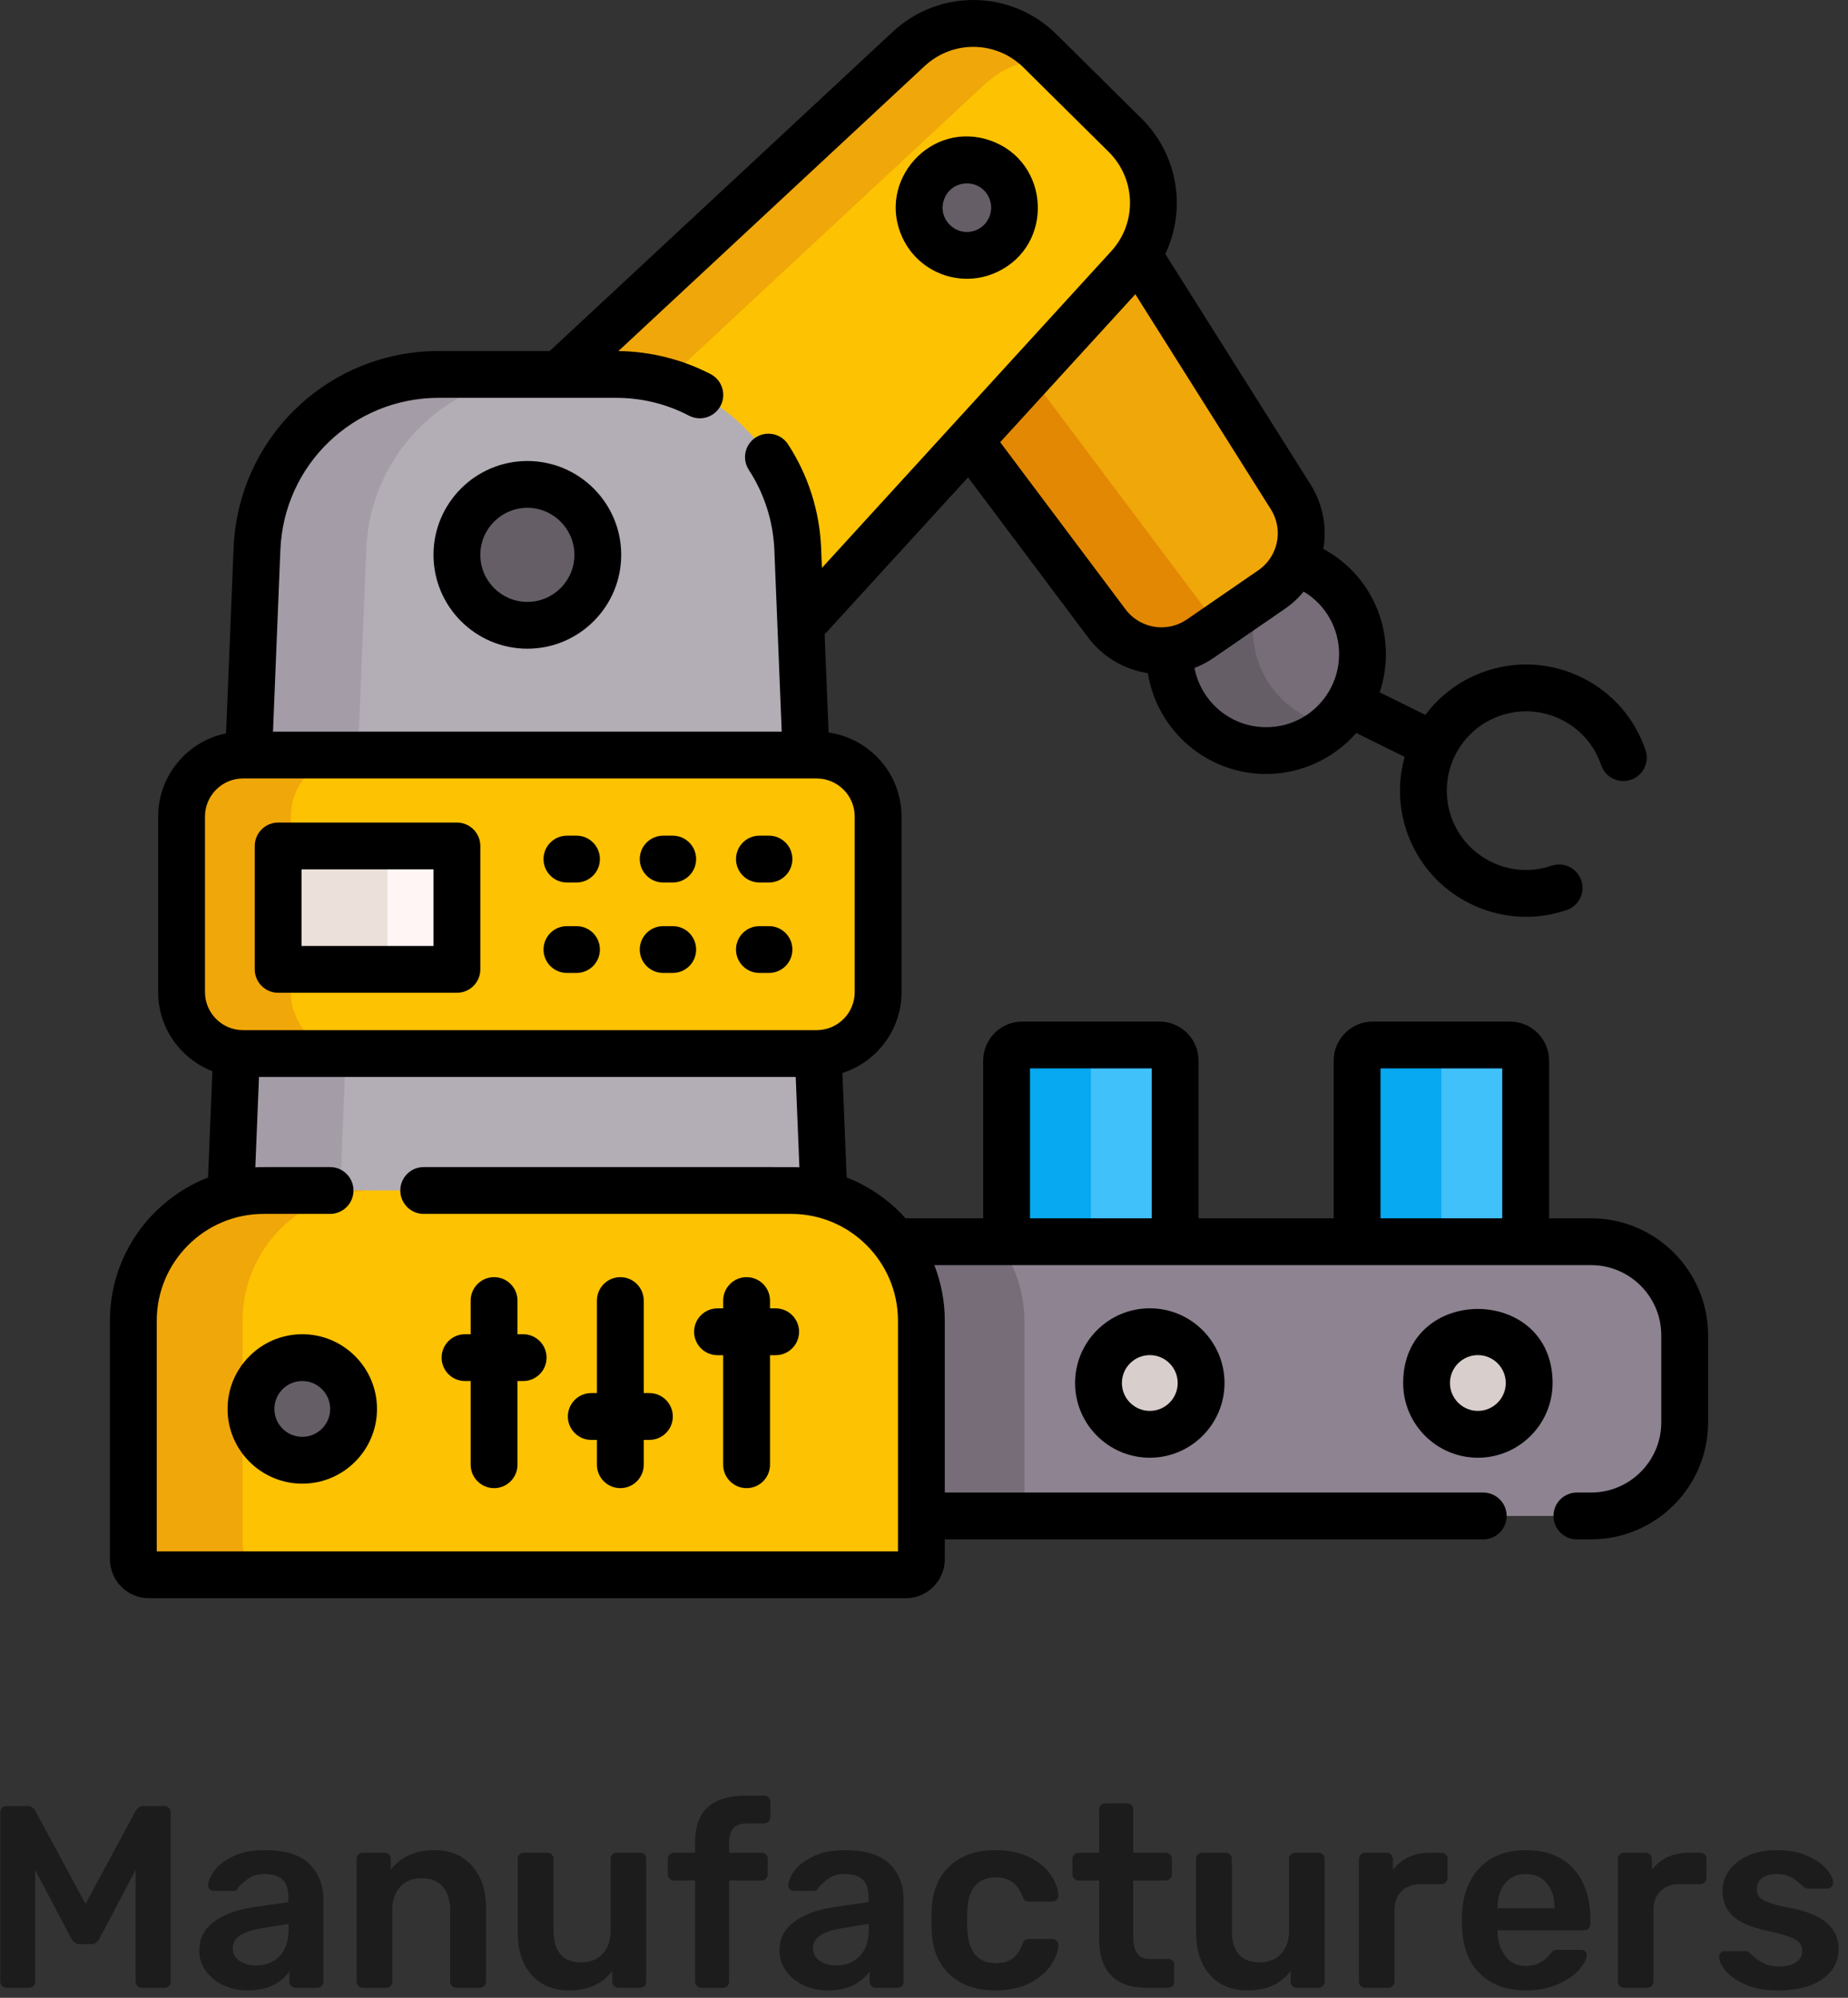 <?xml version="1.0" encoding="UTF-8"?>
<svg width="185px" height="200px" viewBox="0 0 185 200" version="1.1" xmlns="http://www.w3.org/2000/svg" xmlns:xlink="http://www.w3.org/1999/xlink">
    <rect x="0" y="0" width="185" height="200" fill="#333333" stroke="none"/>
    <!-- Generator: Sketch 62 (91390) - https://sketch.com -->
    <title>ic_manufacturers</title>
    <desc>Created with Sketch.</desc>
    <g id="Page-1" stroke="none" stroke-width="1" fill="none" fill-rule="evenodd">
        <g id="Artboard" transform="translate(-58, -79)" fill-rule="nonzero">
            <g id="ic_manufacturers" transform="translate(56, 79)">
                <g id="conveyor" transform="translate(13, 0)">
                    <circle id="Oval" fill="#766D78" cx="115.75" cy="65.496" r="9.647"></circle>
                    <path d="M122.295,72.582 C120.573,74.172 118.279,75.144 115.751,75.144 C110.423,75.144 106.102,70.823 106.102,65.495 C106.102,60.167 110.423,55.849 115.751,55.849 C116.361,55.849 116.961,55.905 117.539,56.014 C115.629,57.774 114.436,60.298 114.436,63.102 C114.436,67.819 117.82,71.744 122.295,72.582 Z" id="Path" fill="#655E67"></path>
                    <path d="M118.203,49.731 L91.627,7.553 L69.889,22.517 L99.795,62.402 C102.002,65.342 106.132,66.018 109.158,63.935 L116.296,59.022 C119.321,56.939 120.165,52.84 118.203,49.731 L118.203,49.731 Z" id="Path" fill="#F0A70A"></path>
                    <path d="M110.964,62.692 L109.158,63.935 C106.133,66.017 102.002,65.342 99.796,62.401 L69.888,22.516 L91.627,7.554 L94.937,12.804 L80.825,22.516 L110.733,62.401 C110.808,62.501 110.883,62.598 110.964,62.692 Z" id="Path" fill="#E38803"></path>
                    <path d="M28.933,78.43 C21.54,71.106 21.728,59.1 29.347,52.01 L79.967,4.901 C83.697,1.43 89.502,1.521 93.121,5.107 L101.658,13.564 C105.278,17.151 105.422,22.954 101.986,26.717 L55.348,77.772 C48.329,85.456 36.327,85.755 28.933,78.43 Z" id="Path" fill="#FDC202"></path>
                    <circle id="Oval" fill="#655E67" cx="85.795" cy="20.789" r="4.773"></circle>
                    <path d="M36.537,81.972 C37.037,82.466 37.556,82.928 38.096,83.35 C34.747,82.662 31.553,81.025 28.934,78.432 C21.541,71.107 21.728,59.101 29.347,52.011 L79.966,4.901 C83.697,1.429 89.502,1.52 93.121,5.107 L93.921,5.901 C91.64,5.926 89.365,6.77 87.572,8.441 L36.949,55.552 C29.331,62.642 29.143,74.647 36.537,81.972 L36.537,81.972 Z" id="Path" fill="#F0A70A"></path>
                    <path d="M157.652,133.685 L157.652,142.39 C157.652,147.565 153.455,151.765 148.278,151.765 L60.829,151.765 L60.829,124.31 L148.278,124.31 C153.455,124.31 157.652,128.507 157.652,133.685 Z" id="Path" fill="#8E8391"></path>
                    <circle id="Oval" fill="#D8CECC" cx="104.105" cy="138.455" r="5.136"></circle>
                    <circle id="Oval" fill="#D8CECC" cx="136.947" cy="138.455" r="5.136"></circle>
                    <g id="Group" transform="translate(89.688, 104.375)" fill="#40C1FA">
                        <path d="M16.954,19.934 L0.08,19.934 L0.08,1.804 C0.08,0.941 0.78,0.241 1.643,0.241 L15.392,0.241 C16.255,0.241 16.955,0.941 16.955,1.804 L16.955,19.934 L16.954,19.934 Z" id="Path"></path>
                        <path d="M52.044,19.934 L35.17,19.934 L35.17,1.804 C35.17,0.941 35.87,0.241 36.733,0.241 L50.482,0.241 C51.345,0.241 52.045,0.941 52.045,1.804 L52.045,19.934 L52.044,19.934 Z" id="Path"></path>
                    </g>
                    <path d="M99.768,104.618 C98.905,104.618 98.205,105.314 98.205,106.18 L98.205,124.31 L89.768,124.31 L89.768,106.18 C89.768,105.314 90.468,104.618 91.331,104.618 L99.768,104.618 Z" id="Path" fill="#07A9F0"></path>
                    <path d="M134.856,104.618 C133.994,104.618 133.294,105.314 133.294,106.18 L133.294,124.31 L124.857,124.31 L124.857,106.18 C124.857,105.314 125.557,104.618 126.419,104.618 L134.856,104.618 Z" id="Path" fill="#07A9F0"></path>
                    <path d="M91.549,132.222 L91.549,151.765 L60.829,151.765 L60.829,124.31 L88.874,124.31 C90.552,126.504 91.549,129.248 91.549,132.222 L91.549,132.222 Z" id="Path" fill="#766D78"></path>
                    <path d="M71.794,127.297 L11.792,127.297 L14.726,54.962 C15.123,45.196 23.155,37.483 32.93,37.483 L50.656,37.483 C60.43,37.483 68.463,45.196 68.859,54.962 L71.794,127.297 Z" id="Path" fill="#B3ADB6"></path>
                    <circle id="Oval" fill="#655E67" cx="41.793" cy="55.547" r="7.052"></circle>
                    <path d="M43.867,37.484 C34.093,37.484 26.059,45.196 25.662,54.964 L22.728,127.297 L11.791,127.297 L14.726,54.964 C15.123,45.196 23.157,37.484 32.931,37.484 L43.867,37.484 Z" id="Path" fill="#A49CA7"></path>
                    <path d="M70.755,105.474 L13.329,105.474 C9.932,105.474 7.177,102.719 7.177,99.322 L7.177,81.743 C7.177,78.345 9.932,75.591 13.329,75.591 L70.755,75.591 C74.153,75.591 76.907,78.345 76.907,81.743 L76.907,99.322 C76.907,102.719 74.153,105.474 70.755,105.474 Z" id="Path" fill="#FDC202"></path>
                    <path d="M5.473,157.657 L78.113,157.657 C79.839,157.657 81.237,156.257 81.237,154.532 L81.237,132.221 C81.237,125.019 75.399,119.181 68.198,119.181 L15.388,119.181 C8.186,119.181 2.348,125.019 2.348,132.221 L2.348,154.532 C2.348,156.257 3.747,157.657 5.473,157.657 Z" id="Path" fill="#FDC202"></path>
                    <circle id="Oval" fill="#655E67" cx="19.261" cy="141.051" r="5.136"></circle>
                    <path d="M24.266,105.474 L13.329,105.474 C9.932,105.474 7.176,102.718 7.176,99.321 L7.176,81.744 C7.176,78.344 9.932,75.591 13.329,75.591 L24.266,75.591 C20.869,75.591 18.113,78.344 18.113,81.744 L18.113,99.321 C18.113,102.718 20.869,105.474 24.266,105.474 Z" id="Path" fill="#F0A70A"></path>
                    <path d="M13.285,132.222 L13.285,154.53 C13.285,156.258 14.685,157.655 16.41,157.655 L5.473,157.655 C3.748,157.655 2.348,156.258 2.348,154.53 L2.348,132.222 C2.348,125.019 8.185,119.182 15.388,119.182 L26.325,119.182 C19.122,119.182 13.285,125.02 13.285,132.222 Z" id="Path" fill="#F0A70A"></path>
                    <path d="M33.178,97.045 L18.41,97.045 C17.547,97.045 16.848,96.346 16.848,95.483 L16.848,86.252 C16.848,85.39 17.547,84.69 18.41,84.69 L33.178,84.69 C34.041,84.69 34.741,85.389 34.741,86.252 L34.741,95.483 C34.741,96.346 34.041,97.045 33.178,97.045 Z" id="Path" fill="#FFF5F4"></path>
                    <path d="M29.347,97.046 L18.41,97.046 C17.547,97.046 16.847,96.346 16.847,95.483 L16.847,86.253 C16.847,85.39 17.547,84.69 18.41,84.69 L29.347,84.69 C28.484,84.69 27.784,85.39 27.784,86.253 L27.784,95.483 C27.784,96.346 28.484,97.046 29.347,97.046 Z" id="Path" fill="#EBE0DA"></path>
                    <g id="Group" fill="#000000">
                        <path d="M148.278,121.967 L144.075,121.967 L144.075,106.178 C144.075,104.025 142.323,102.272 140.169,102.272 L126.42,102.272 C124.266,102.272 122.514,104.025 122.514,106.178 L122.514,121.983 C122.425,121.973 122.335,121.967 122.243,121.967 L108.985,121.967 L108.985,106.178 C108.985,104.025 107.233,102.272 105.079,102.272 L91.33,102.272 C89.176,102.272 87.424,104.025 87.424,106.178 L87.424,121.967 L79.653,121.967 C78.05,120.177 76.034,118.767 73.758,117.881 L73.334,107.416 C76.761,106.321 79.251,103.107 79.251,99.321 L79.251,81.743 C79.251,77.464 76.071,73.916 71.951,73.332 L71.552,63.508 L85.91,47.79 L97.921,63.807 C99.433,65.822 101.604,67.042 103.909,67.388 C104.82,73.104 109.783,77.487 115.752,77.487 C119.225,77.487 122.519,75.953 124.774,73.382 L129.616,75.768 C128.954,78.134 128.971,80.715 129.819,83.212 C130.903,86.406 133.166,88.986 136.191,90.477 C137.955,91.346 139.853,91.785 141.763,91.785 C143.13,91.785 144.502,91.56 145.834,91.108 C147.06,90.692 147.716,89.361 147.3,88.135 C146.883,86.909 145.552,86.253 144.327,86.669 C142.319,87.351 140.166,87.21 138.264,86.272 C136.362,85.335 134.939,83.713 134.257,81.705 C132.85,77.56 135.077,73.043 139.222,71.636 C141.23,70.954 143.383,71.095 145.285,72.032 C147.187,72.97 148.61,74.592 149.292,76.6 C149.708,77.826 151.039,78.482 152.264,78.066 C153.49,77.65 154.146,76.318 153.73,75.093 C152.645,71.899 150.382,69.319 147.358,67.828 C144.333,66.337 140.908,66.113 137.715,67.197 C135.22,68.044 133.163,69.601 131.69,71.565 L127.116,69.31 C127.527,68.087 127.742,66.799 127.742,65.494 C127.742,61.007 125.299,57.013 121.476,54.951 C121.85,52.788 121.451,50.486 120.185,48.48 L105.655,25.422 C107.798,20.946 106.913,15.473 103.307,11.898 L94.771,3.443 C90.243,-1.046 83.037,-1.159 78.369,3.186 L44.033,35.14 L32.931,35.14 C21.859,35.14 12.833,43.806 12.384,54.869 L11.631,73.418 C7.758,74.207 4.834,77.639 4.834,81.743 L4.834,99.321 C4.834,102.924 7.089,106.007 10.26,107.241 L9.828,117.881 C4.087,120.115 0.004,125.699 0.004,132.221 L0.004,156.094 C0.004,158.248 1.757,160 3.91,160 L79.675,160 C81.829,160 83.581,158.248 83.581,156.094 L83.581,154.108 L137.484,154.108 C138.779,154.108 139.828,153.059 139.828,151.765 C139.828,150.47 138.779,149.421 137.484,149.421 L83.581,149.421 L83.581,132.22 C83.581,130.257 83.208,128.381 82.534,126.653 L148.278,126.653 C152.154,126.653 155.308,129.808 155.308,133.684 L155.308,142.39 C155.308,146.267 152.154,149.421 148.278,149.421 L146.859,149.421 C145.564,149.421 144.515,150.471 144.515,151.765 C144.515,153.059 145.564,154.109 146.859,154.109 L148.278,154.109 C154.739,154.109 159.996,148.852 159.996,142.391 L159.996,133.685 C159.996,127.223 154.739,121.967 148.278,121.967 L148.278,121.967 Z M92.111,106.96 L104.298,106.96 L104.298,121.966 L92.111,121.966 L92.111,106.96 Z M123.054,65.495 C123.054,66.808 122.702,68.095 122.035,69.218 C120.704,71.461 118.355,72.801 115.751,72.801 C112.195,72.801 109.225,70.246 108.578,66.875 C109.237,66.619 109.878,66.285 110.486,65.866 L117.624,60.954 C118.348,60.456 118.977,59.872 119.51,59.227 C121.682,60.52 123.054,62.868 123.054,65.495 L123.054,65.495 Z M116.483,55.307 C116.473,55.328 116.463,55.348 116.454,55.37 C116.124,56.04 115.626,56.638 114.966,57.093 L107.829,62.005 C107.207,62.433 106.515,62.685 105.814,62.769 C105.809,62.77 105.805,62.77 105.801,62.771 C104.257,62.953 102.669,62.327 101.67,60.995 L89.127,44.268 L102.657,29.457 L116.219,50.981 C117.073,52.334 117.12,53.961 116.483,55.307 L116.483,55.307 Z M32.931,39.827 L50.655,39.827 C53.237,39.827 55.701,40.428 57.977,41.613 C59.125,42.21 60.54,41.764 61.138,40.617 C61.736,39.468 61.289,38.053 60.142,37.455 C57.307,35.979 54.12,35.184 50.909,35.144 L81.562,6.617 C84.383,3.992 88.737,4.06 91.472,6.772 L100.008,15.227 C102.7,17.896 102.863,22.273 100.256,25.135 L84.341,42.558 C84.337,42.563 84.332,42.568 84.328,42.572 L71.282,56.854 L71.202,54.868 C71.052,51.165 69.906,47.573 67.889,44.481 C67.182,43.397 65.73,43.091 64.646,43.798 C63.562,44.506 63.256,45.958 63.964,47.042 C65.519,49.427 66.403,52.199 66.519,55.059 L67.257,73.247 L16.329,73.247 L17.067,55.059 C17.414,46.518 24.382,39.827 32.931,39.827 Z M9.521,81.743 C9.521,79.643 11.229,77.934 13.329,77.934 L70.754,77.934 C72.854,77.934 74.563,79.642 74.563,81.743 L74.563,99.322 C74.563,101.422 72.855,103.13 70.754,103.13 L13.329,103.13 C11.229,103.13 9.521,101.422 9.521,99.322 L9.521,81.743 Z M4.692,155.313 L4.692,132.221 C4.692,126.323 9.49,121.525 15.388,121.525 L22.042,121.525 C23.336,121.525 24.386,120.475 24.386,119.181 C24.386,117.887 23.336,116.837 22.042,116.837 C14.75,116.837 15.146,116.829 14.56,116.86 L14.928,107.817 L68.659,107.817 L69.025,116.86 C68.394,116.827 71.059,116.837 31.416,116.837 C30.122,116.837 29.073,117.887 29.073,119.181 C29.073,120.475 30.122,121.525 31.416,121.525 L68.198,121.525 C74.095,121.525 78.894,126.323 78.894,132.221 L78.894,151.759 C78.894,151.761 78.894,151.763 78.894,151.765 C78.894,151.767 78.894,151.769 78.894,151.771 L78.894,155.313 L4.692,155.313 Z M127.201,106.96 L139.388,106.96 L139.388,121.966 L127.201,121.966 L127.201,106.96 Z" id="Shape"></path>
                        <path d="M96.625,138.455 C96.625,142.579 99.981,145.934 104.105,145.934 C108.229,145.934 111.584,142.579 111.584,138.455 C111.584,134.33 108.229,130.975 104.105,130.975 C99.981,130.975 96.625,134.33 96.625,138.455 Z M106.897,138.455 C106.897,139.994 105.644,141.247 104.105,141.247 C102.565,141.247 101.312,139.994 101.312,138.455 C101.312,136.915 102.565,135.662 104.105,135.662 C105.644,135.662 106.897,136.915 106.897,138.455 Z" id="Shape"></path>
                        <path d="M129.467,138.455 C129.467,142.579 132.823,145.934 136.947,145.934 C141.072,145.934 144.427,142.579 144.427,138.455 C144.427,128.57 129.467,128.57 129.467,138.455 Z M136.947,141.247 C135.407,141.247 134.154,139.994 134.154,138.455 C134.154,136.915 135.407,135.662 136.947,135.662 C138.487,135.662 139.74,136.915 139.74,138.455 C139.74,139.994 138.487,141.247 136.947,141.247 Z" id="Shape"></path>
                        <path d="M41.793,64.943 C46.973,64.943 51.188,60.728 51.188,55.547 C51.188,50.367 46.973,46.152 41.793,46.152 C36.612,46.152 32.397,50.367 32.397,55.547 C32.397,60.728 36.612,64.943 41.793,64.943 Z M41.793,50.839 C44.389,50.839 46.501,52.952 46.501,55.548 C46.501,58.144 44.389,60.256 41.793,60.256 C39.197,60.256 37.084,58.144 37.084,55.548 C37.085,52.952 39.197,50.839 41.793,50.839 Z" id="Shape"></path>
                        <path d="M88.832,27.225 C94.564,24.519 94.125,16.217 88.198,14.09 C82.209,11.942 76.677,18.144 79.359,23.827 C81.03,27.368 85.259,28.911 88.832,27.225 L88.832,27.225 Z M83.508,19.968 C84.241,17.925 87.073,17.806 87.992,19.752 C88.563,20.963 88.043,22.414 86.832,22.986 C84.894,23.9 82.774,22.015 83.508,19.968 L83.508,19.968 Z" id="Shape"></path>
                        <path d="M16.848,99.389 L34.741,99.389 C36.035,99.389 37.085,98.339 37.085,97.045 L37.085,84.69 C37.085,83.396 36.035,82.346 34.741,82.346 L16.848,82.346 C15.553,82.346 14.504,83.396 14.504,84.69 L14.504,97.045 C14.504,98.34 15.553,99.389 16.848,99.389 Z M19.191,87.034 L32.397,87.034 L32.397,94.702 L19.191,94.702 L19.191,87.034 Z" id="Shape"></path>
                        <path d="M45.755,88.348 L46.712,88.348 C48.006,88.348 49.055,87.299 49.055,86.004 C49.055,84.71 48.006,83.661 46.712,83.661 L45.755,83.661 C44.461,83.661 43.411,84.71 43.411,86.004 C43.411,87.299 44.461,88.348 45.755,88.348 Z" id="Path"></path>
                        <path d="M55.389,88.348 L56.346,88.348 C57.64,88.348 58.689,87.299 58.689,86.004 C58.689,84.71 57.64,83.661 56.346,83.661 L55.389,83.661 C54.095,83.661 53.045,84.71 53.045,86.004 C53.045,87.299 54.095,88.348 55.389,88.348 Z" id="Path"></path>
                        <path d="M65.023,88.348 L65.98,88.348 C67.274,88.348 68.324,87.299 68.324,86.004 C68.324,84.71 67.274,83.661 65.98,83.661 L65.023,83.661 C63.729,83.661 62.68,84.71 62.68,86.004 C62.68,87.299 63.729,88.348 65.023,88.348 Z" id="Path"></path>
                        <path d="M45.755,97.403 L46.712,97.403 C48.006,97.403 49.055,96.354 49.055,95.059 C49.055,93.765 48.006,92.716 46.712,92.716 L45.755,92.716 C44.461,92.716 43.411,93.765 43.411,95.059 C43.411,96.354 44.461,97.403 45.755,97.403 Z" id="Path"></path>
                        <path d="M55.389,97.403 L56.346,97.403 C57.64,97.403 58.689,96.354 58.689,95.059 C58.689,93.765 57.64,92.716 56.346,92.716 L55.389,92.716 C54.095,92.716 53.045,93.765 53.045,95.059 C53.045,96.354 54.095,97.403 55.389,97.403 Z" id="Path"></path>
                        <path d="M65.023,97.403 L65.98,97.403 C67.274,97.403 68.324,96.354 68.324,95.059 C68.324,93.765 67.274,92.716 65.98,92.716 L65.023,92.716 C63.729,92.716 62.68,93.765 62.68,95.059 C62.68,96.354 63.729,97.403 65.023,97.403 Z" id="Path"></path>
                        <path d="M19.261,133.571 C15.137,133.571 11.781,136.926 11.781,141.051 C11.781,145.175 15.137,148.531 19.261,148.531 C23.385,148.531 26.741,145.175 26.741,141.051 C26.741,136.927 23.385,133.571 19.261,133.571 L19.261,133.571 Z M19.261,143.843 C17.721,143.843 16.468,142.591 16.468,141.051 C16.468,139.511 17.721,138.258 19.261,138.258 C20.801,138.258 22.053,139.511 22.053,141.051 C22.053,142.591 20.801,143.843 19.261,143.843 Z" id="Shape"></path>
                        <path d="M66.649,130.982 L66.083,130.982 L66.083,130.202 C66.083,128.908 65.034,127.858 63.739,127.858 C62.445,127.858 61.396,128.908 61.396,130.202 L61.396,130.982 L60.83,130.982 C59.536,130.982 58.486,132.032 58.486,133.326 C58.486,134.621 59.536,135.67 60.83,135.67 L61.396,135.67 L61.396,146.636 C61.396,147.93 62.445,148.979 63.739,148.979 C65.034,148.979 66.083,147.93 66.083,146.636 L66.083,135.67 L66.649,135.67 C67.943,135.67 68.993,134.621 68.993,133.326 C68.993,132.032 67.943,130.982 66.649,130.982 Z" id="Path"></path>
                        <path d="M54.01,139.462 L53.444,139.462 L53.444,130.202 C53.444,128.907 52.395,127.858 51.101,127.858 C49.806,127.858 48.757,128.907 48.757,130.202 L48.757,139.462 L48.191,139.462 C46.897,139.462 45.847,140.512 45.847,141.806 C45.847,143.1 46.897,144.15 48.191,144.15 L48.757,144.15 L48.757,146.635 C48.757,147.93 49.806,148.979 51.101,148.979 C52.395,148.979 53.444,147.93 53.444,146.635 L53.444,144.15 L54.01,144.15 C55.304,144.15 56.354,143.1 56.354,141.806 C56.353,140.512 55.304,139.462 54.01,139.462 Z" id="Path"></path>
                        <path d="M41.371,133.571 L40.805,133.571 L40.805,130.202 C40.805,128.907 39.756,127.858 38.462,127.858 C37.167,127.858 36.118,128.907 36.118,130.202 L36.118,133.571 L35.552,133.571 C34.258,133.571 33.208,134.62 33.208,135.915 C33.208,137.209 34.258,138.258 35.552,138.258 L36.118,138.258 L36.118,146.635 C36.118,147.93 37.167,148.979 38.462,148.979 C39.756,148.979 40.805,147.93 40.805,146.635 L40.805,138.258 L41.371,138.258 C42.665,138.258 43.715,137.209 43.715,135.915 C43.715,134.62 42.665,133.571 41.371,133.571 Z" id="Path"></path>
                    </g>
                </g>
                <path d="M4.892,199 C5.083,199 5.234,198.939 5.347,198.818 C5.46,198.697 5.516,198.549 5.516,198.376 L5.516,198.376 L5.516,187.196 L9.13,194.06 C9.355,194.441 9.65,194.632 10.014,194.632 L10.014,194.632 L11.106,194.632 C11.487,194.632 11.773,194.441 11.964,194.06 L11.964,194.06 L15.578,187.196 L15.578,198.376 C15.578,198.549 15.639,198.697 15.76,198.818 C15.881,198.939 16.029,199 16.202,199 L16.202,199 L18.438,199 C18.629,199 18.785,198.944 18.906,198.831 C19.027,198.718 19.088,198.567 19.088,198.376 L19.088,198.376 L19.088,181.45 C19.088,181.259 19.027,181.103 18.906,180.982 C18.785,180.861 18.629,180.8 18.438,180.8 L18.438,180.8 L16.358,180.8 C16.029,180.8 15.769,180.965 15.578,181.294 L15.578,181.294 L10.56,190.602 L5.542,181.294 C5.351,180.965 5.091,180.8 4.762,180.8 L4.762,180.8 L2.656,180.8 C2.465,180.8 2.314,180.861 2.201,180.982 C2.088,181.103 2.032,181.259 2.032,181.45 L2.032,181.45 L2.032,198.376 C2.032,198.549 2.093,198.697 2.214,198.818 C2.335,198.939 2.483,199 2.656,199 L2.656,199 L4.892,199 Z M26.758,199.26 C27.798,199.26 28.665,199.082 29.358,198.727 C30.051,198.372 30.589,197.917 30.97,197.362 L30.97,197.362 L30.97,198.376 C30.97,198.549 31.031,198.697 31.152,198.818 C31.273,198.939 31.421,199 31.594,199 L31.594,199 L33.752,199 C33.943,199 34.094,198.939 34.207,198.818 C34.32,198.697 34.376,198.549 34.376,198.376 L34.376,198.376 L34.376,190.212 C34.376,188.721 33.908,187.517 32.972,186.598 C32.036,185.679 30.545,185.22 28.5,185.22 C27.252,185.22 26.203,185.424 25.354,185.831 C24.505,186.238 23.876,186.715 23.469,187.261 C23.062,187.807 22.849,188.297 22.832,188.73 C22.832,188.903 22.888,189.042 23.001,189.146 C23.114,189.25 23.248,189.302 23.404,189.302 L23.404,189.302 L25.432,189.302 C25.623,189.302 25.753,189.198 25.822,188.99 C25.891,188.921 26.034,188.778 26.251,188.561 C26.468,188.344 26.749,188.132 27.096,187.924 C27.443,187.716 27.902,187.612 28.474,187.612 C29.306,187.612 29.913,187.803 30.294,188.184 C30.675,188.565 30.866,189.129 30.866,189.874 L30.866,189.874 L30.866,190.42 L27.304,190.94 C25.64,191.2 24.331,191.694 23.378,192.422 C22.425,193.15 21.948,194.103 21.948,195.282 C21.948,196.01 22.16,196.677 22.585,197.284 C23.01,197.891 23.59,198.372 24.327,198.727 C25.064,199.082 25.874,199.26 26.758,199.26 Z M27.642,196.764 C27.001,196.764 26.45,196.612 25.991,196.309 C25.532,196.006 25.302,195.577 25.302,195.022 C25.302,193.999 26.299,193.332 28.292,193.02 L28.292,193.02 L30.892,192.604 L30.892,193.124 C30.892,194.303 30.589,195.204 29.982,195.828 C29.375,196.452 28.595,196.764 27.642,196.764 Z M40.642,199 C40.833,199 40.984,198.939 41.097,198.818 C41.21,198.697 41.266,198.549 41.266,198.376 L41.266,198.376 L41.266,191.226 C41.266,190.238 41.535,189.458 42.072,188.886 C42.609,188.314 43.32,188.028 44.204,188.028 C45.123,188.028 45.829,188.31 46.323,188.873 C46.817,189.436 47.064,190.221 47.064,191.226 L47.064,191.226 L47.064,198.376 C47.064,198.549 47.125,198.697 47.246,198.818 C47.367,198.939 47.515,199 47.688,199 L47.688,199 L50.028,199 C50.219,199 50.37,198.939 50.483,198.818 C50.596,198.697 50.652,198.549 50.652,198.376 L50.652,198.376 L50.652,191.07 C50.652,189.25 50.184,187.82 49.248,186.78 C48.312,185.74 47.047,185.22 45.452,185.22 C43.615,185.22 42.167,185.87 41.11,187.17 L41.11,187.17 L41.11,186.104 C41.11,185.913 41.054,185.762 40.941,185.649 C40.828,185.536 40.677,185.48 40.486,185.48 L40.486,185.48 L38.328,185.48 C38.155,185.48 38.007,185.536 37.886,185.649 C37.765,185.762 37.704,185.913 37.704,186.104 L37.704,186.104 L37.704,198.376 C37.704,198.549 37.765,198.697 37.886,198.818 C38.007,198.939 38.155,199 38.328,199 L38.328,199 L40.642,199 Z M58.972,199.26 C60.896,199.26 62.335,198.61 63.288,197.31 L63.288,197.31 L63.288,198.376 C63.288,198.549 63.349,198.697 63.47,198.818 C63.591,198.939 63.739,199 63.912,199 L63.912,199 L66.07,199 C66.261,199 66.412,198.939 66.525,198.818 C66.638,198.697 66.694,198.549 66.694,198.376 L66.694,198.376 L66.694,186.104 C66.694,185.913 66.638,185.762 66.525,185.649 C66.412,185.536 66.261,185.48 66.07,185.48 L66.07,185.48 L63.756,185.48 C63.583,185.48 63.435,185.536 63.314,185.649 C63.193,185.762 63.132,185.913 63.132,186.104 L63.132,186.104 L63.132,193.254 C63.132,194.242 62.868,195.022 62.339,195.594 C61.81,196.166 61.095,196.452 60.194,196.452 C58.339,196.452 57.412,195.386 57.412,193.254 L57.412,193.254 L57.412,186.104 C57.412,185.931 57.351,185.783 57.23,185.662 C57.109,185.541 56.961,185.48 56.788,185.48 L56.788,185.48 L54.448,185.48 C54.275,185.48 54.127,185.536 54.006,185.649 C53.885,185.762 53.824,185.913 53.824,186.104 L53.824,186.104 L53.824,193.41 C53.824,195.23 54.283,196.66 55.202,197.7 C56.121,198.74 57.377,199.26 58.972,199.26 Z M74.364,199 C74.555,199 74.706,198.939 74.819,198.818 C74.932,198.697 74.988,198.549 74.988,198.376 L74.988,198.376 L74.988,188.262 L78.238,188.262 C78.411,188.262 78.559,188.201 78.68,188.08 C78.801,187.959 78.862,187.811 78.862,187.638 L78.862,187.638 L78.862,186.104 C78.862,185.931 78.801,185.783 78.68,185.662 C78.559,185.541 78.411,185.48 78.238,185.48 L78.238,185.48 L74.988,185.48 L74.988,184.57 C74.988,183.877 75.127,183.365 75.404,183.036 C75.681,182.707 76.158,182.542 76.834,182.542 L76.834,182.542 L78.498,182.542 C78.671,182.542 78.819,182.481 78.94,182.36 C79.061,182.239 79.122,182.091 79.122,181.918 L79.122,181.918 L79.122,180.384 C79.122,180.211 79.061,180.063 78.94,179.942 C78.819,179.821 78.671,179.76 78.498,179.76 L78.498,179.76 L76.704,179.76 C74.988,179.76 73.705,180.146 72.856,180.917 C72.007,181.688 71.582,182.863 71.582,184.44 L71.582,184.44 L71.582,185.48 L69.476,185.48 C69.303,185.48 69.155,185.541 69.034,185.662 C68.913,185.783 68.852,185.931 68.852,186.104 L68.852,186.104 L68.852,187.638 C68.852,187.811 68.913,187.959 69.034,188.08 C69.155,188.201 69.303,188.262 69.476,188.262 L69.476,188.262 L71.582,188.262 L71.582,198.376 C71.582,198.549 71.643,198.697 71.764,198.818 C71.885,198.939 72.033,199 72.206,199 L72.206,199 L74.364,199 Z M84.842,199.26 C85.882,199.26 86.749,199.082 87.442,198.727 C88.135,198.372 88.673,197.917 89.054,197.362 L89.054,197.362 L89.054,198.376 C89.054,198.549 89.115,198.697 89.236,198.818 C89.357,198.939 89.505,199 89.678,199 L89.678,199 L91.836,199 C92.027,199 92.178,198.939 92.291,198.818 C92.404,198.697 92.46,198.549 92.46,198.376 L92.46,198.376 L92.46,190.212 C92.46,188.721 91.992,187.517 91.056,186.598 C90.12,185.679 88.629,185.22 86.584,185.22 C85.336,185.22 84.287,185.424 83.438,185.831 C82.589,186.238 81.96,186.715 81.553,187.261 C81.146,187.807 80.933,188.297 80.916,188.73 C80.916,188.903 80.972,189.042 81.085,189.146 C81.198,189.25 81.332,189.302 81.488,189.302 L81.488,189.302 L83.516,189.302 C83.707,189.302 83.837,189.198 83.906,188.99 C83.918,188.978 83.931,188.965 83.947,188.949 L84.335,188.561 C84.552,188.344 84.833,188.132 85.18,187.924 C85.527,187.716 85.986,187.612 86.558,187.612 C87.39,187.612 87.997,187.803 88.378,188.184 C88.759,188.565 88.95,189.129 88.95,189.874 L88.95,189.874 L88.95,190.42 L85.388,190.94 C83.724,191.2 82.415,191.694 81.462,192.422 C80.509,193.15 80.032,194.103 80.032,195.282 C80.032,196.01 80.244,196.677 80.669,197.284 C81.094,197.891 81.674,198.372 82.411,198.727 C83.148,199.082 83.958,199.26 84.842,199.26 Z M85.726,196.764 C85.085,196.764 84.534,196.612 84.075,196.309 C83.616,196.006 83.386,195.577 83.386,195.022 C83.386,193.999 84.383,193.332 86.376,193.02 L86.376,193.02 L88.976,192.604 L88.976,193.124 C88.976,194.303 88.673,195.204 88.066,195.828 C87.459,196.452 86.679,196.764 85.726,196.764 Z M101.638,199.26 C103.042,199.26 104.212,199.009 105.148,198.506 C106.084,198.003 106.777,197.401 107.228,196.699 C107.679,195.997 107.921,195.343 107.956,194.736 C107.973,194.563 107.917,194.415 107.787,194.294 C107.657,194.173 107.505,194.112 107.332,194.112 L107.332,194.112 L105.018,194.112 C104.827,194.112 104.684,194.155 104.589,194.242 C104.494,194.329 104.411,194.467 104.342,194.658 C104.082,195.334 103.744,195.815 103.328,196.101 C102.912,196.387 102.366,196.53 101.69,196.53 C99.887,196.53 98.934,195.403 98.83,193.15 L98.83,193.15 L98.804,192.292 L98.83,191.33 C98.865,190.186 99.129,189.337 99.623,188.782 C100.117,188.227 100.806,187.95 101.69,187.95 C102.349,187.95 102.89,188.097 103.315,188.392 C103.74,188.687 104.082,189.163 104.342,189.822 C104.429,190.03 104.515,190.173 104.602,190.251 C104.689,190.329 104.827,190.368 105.018,190.368 L105.018,190.368 L107.332,190.368 C107.505,190.368 107.657,190.307 107.787,190.186 C107.917,190.065 107.973,189.917 107.956,189.744 C107.921,189.103 107.674,188.431 107.215,187.729 C106.756,187.027 106.054,186.433 105.109,185.948 C104.164,185.463 103.007,185.22 101.638,185.22 C99.731,185.22 98.21,185.749 97.075,186.806 C95.94,187.863 95.337,189.328 95.268,191.2 L95.268,191.2 L95.242,192.24 L95.268,193.28 C95.337,195.152 95.94,196.617 97.075,197.674 C98.21,198.731 99.731,199.26 101.638,199.26 Z M118.928,199 C119.119,199 119.27,198.939 119.383,198.818 C119.496,198.697 119.552,198.549 119.552,198.376 L119.552,198.376 L119.552,196.738 C119.552,196.547 119.496,196.396 119.383,196.283 C119.27,196.17 119.119,196.114 118.928,196.114 L118.928,196.114 L117.108,196.114 C116.519,196.114 116.094,195.923 115.834,195.542 C115.574,195.161 115.444,194.597 115.444,193.852 L115.444,193.852 L115.444,188.262 L118.694,188.262 C118.867,188.262 119.015,188.201 119.136,188.08 C119.257,187.959 119.318,187.811 119.318,187.638 L119.318,187.638 L119.318,186.104 C119.318,185.931 119.257,185.783 119.136,185.662 C119.015,185.541 118.867,185.48 118.694,185.48 L118.694,185.48 L115.444,185.48 L115.444,181.164 C115.444,180.973 115.388,180.822 115.275,180.709 C115.162,180.596 115.011,180.54 114.82,180.54 L114.82,180.54 L112.662,180.54 C112.489,180.54 112.341,180.596 112.22,180.709 C112.099,180.822 112.038,180.973 112.038,181.164 L112.038,181.164 L112.038,185.48 L109.984,185.48 C109.811,185.48 109.663,185.541 109.542,185.662 C109.421,185.783 109.36,185.931 109.36,186.104 L109.36,186.104 L109.36,187.638 C109.36,187.811 109.421,187.959 109.542,188.08 C109.663,188.201 109.811,188.262 109.984,188.262 L109.984,188.262 L112.038,188.262 L112.038,194.138 C112.038,195.733 112.437,196.942 113.234,197.765 C114.031,198.588 115.219,199 116.796,199 L116.796,199 L118.928,199 Z M126.884,199.26 C128.808,199.26 130.247,198.61 131.2,197.31 L131.2,197.31 L131.2,198.376 C131.2,198.549 131.261,198.697 131.382,198.818 C131.503,198.939 131.651,199 131.824,199 L131.824,199 L133.982,199 C134.173,199 134.324,198.939 134.437,198.818 C134.55,198.697 134.606,198.549 134.606,198.376 L134.606,198.376 L134.606,186.104 C134.606,185.913 134.55,185.762 134.437,185.649 C134.324,185.536 134.173,185.48 133.982,185.48 L133.982,185.48 L131.668,185.48 C131.495,185.48 131.347,185.536 131.226,185.649 C131.105,185.762 131.044,185.913 131.044,186.104 L131.044,186.104 L131.044,193.254 C131.044,194.242 130.78,195.022 130.251,195.594 C129.722,196.166 129.007,196.452 128.106,196.452 C126.251,196.452 125.324,195.386 125.324,193.254 L125.324,193.254 L125.324,186.104 C125.324,185.931 125.263,185.783 125.142,185.662 C125.021,185.541 124.873,185.48 124.7,185.48 L124.7,185.48 L122.36,185.48 C122.187,185.48 122.039,185.536 121.918,185.649 C121.797,185.762 121.736,185.913 121.736,186.104 L121.736,186.104 L121.736,193.41 C121.736,195.23 122.195,196.66 123.114,197.7 C124.033,198.74 125.289,199.26 126.884,199.26 Z M140.976,199 C141.149,199 141.297,198.939 141.418,198.818 C141.539,198.697 141.6,198.549 141.6,198.376 L141.6,198.376 L141.6,191.252 C141.6,190.437 141.834,189.796 142.302,189.328 C142.77,188.86 143.411,188.626 144.226,188.626 L144.226,188.626 L146.28,188.626 C146.471,188.626 146.622,188.565 146.735,188.444 C146.848,188.323 146.904,188.175 146.904,188.002 L146.904,188.002 L146.904,186.104 C146.904,185.913 146.848,185.762 146.735,185.649 C146.622,185.536 146.471,185.48 146.28,185.48 L146.28,185.48 L145.188,185.48 C143.559,185.48 142.311,186.052 141.444,187.196 L141.444,187.196 L141.444,186.13 C141.444,185.939 141.383,185.783 141.262,185.662 C141.141,185.541 140.985,185.48 140.794,185.48 L140.794,185.48 L138.662,185.48 C138.489,185.48 138.341,185.541 138.22,185.662 C138.099,185.783 138.038,185.939 138.038,186.13 L138.038,186.13 L138.038,198.376 C138.038,198.549 138.099,198.697 138.22,198.818 C138.341,198.939 138.489,199 138.662,199 L138.662,199 L140.976,199 Z M154.782,199.26 C155.995,199.26 157.061,199.052 157.98,198.636 C158.899,198.22 159.605,197.73 160.099,197.167 C160.593,196.604 160.84,196.114 160.84,195.698 C160.84,195.542 160.784,195.421 160.671,195.334 C160.558,195.247 160.424,195.204 160.268,195.204 L160.268,195.204 L157.98,195.204 C157.772,195.204 157.625,195.226 157.538,195.269 C157.451,195.312 157.33,195.429 157.174,195.62 C156.55,196.417 155.744,196.816 154.756,196.816 C153.889,196.816 153.209,196.5 152.715,195.867 C152.221,195.234 151.957,194.433 151.922,193.462 L151.922,193.462 L151.922,193.254 L160.554,193.254 C160.745,193.254 160.901,193.193 161.022,193.072 C161.143,192.951 161.204,192.803 161.204,192.63 L161.204,192.63 L161.204,192.084 C161.204,190.004 160.645,188.34 159.527,187.092 C158.409,185.844 156.819,185.22 154.756,185.22 C152.745,185.22 151.172,185.844 150.037,187.092 C148.902,188.34 148.334,190.047 148.334,192.214 L148.334,192.214 L148.36,192.864 C148.429,194.909 149.032,196.487 150.167,197.596 C151.302,198.705 152.841,199.26 154.782,199.26 Z M157.616,191.044 L151.922,191.044 L151.922,190.992 C151.922,189.969 152.173,189.15 152.676,188.535 C153.179,187.92 153.872,187.612 154.756,187.612 C155.64,187.612 156.338,187.92 156.849,188.535 C157.36,189.15 157.616,189.969 157.616,190.992 L157.616,190.992 L157.616,191.044 Z M166.898,199 C167.071,199 167.219,198.939 167.34,198.818 C167.461,198.697 167.522,198.549 167.522,198.376 L167.522,198.376 L167.522,191.252 C167.522,190.437 167.756,189.796 168.224,189.328 C168.692,188.86 169.333,188.626 170.148,188.626 L170.148,188.626 L172.202,188.626 C172.393,188.626 172.544,188.565 172.657,188.444 C172.77,188.323 172.826,188.175 172.826,188.002 L172.826,188.002 L172.826,186.104 C172.826,185.913 172.77,185.762 172.657,185.649 C172.544,185.536 172.393,185.48 172.202,185.48 L172.202,185.48 L171.11,185.48 C169.481,185.48 168.233,186.052 167.366,187.196 L167.366,187.196 L167.366,186.13 C167.366,185.939 167.305,185.783 167.184,185.662 C167.063,185.541 166.907,185.48 166.716,185.48 L166.716,185.48 L164.584,185.48 C164.411,185.48 164.263,185.541 164.142,185.662 C164.021,185.783 163.96,185.939 163.96,186.13 L163.96,186.13 L163.96,198.376 C163.96,198.549 164.021,198.697 164.142,198.818 C164.263,198.939 164.411,199 164.584,199 L164.584,199 L166.898,199 Z M180.002,199.26 C181.909,199.26 183.395,198.879 184.461,198.116 C185.527,197.353 186.06,196.357 186.06,195.126 C186.06,193.011 184.5,191.651 181.38,191.044 C180.375,190.853 179.621,190.667 179.118,190.485 C178.615,190.303 178.282,190.108 178.117,189.9 C177.952,189.692 177.87,189.432 177.87,189.12 C177.87,188.669 178.043,188.305 178.39,188.028 C178.737,187.751 179.231,187.612 179.872,187.612 C180.34,187.612 180.739,187.681 181.068,187.82 C181.397,187.959 181.696,188.145 181.965,188.379 C182.234,188.613 182.429,188.773 182.55,188.86 C182.654,188.999 182.801,189.068 182.992,189.068 L182.992,189.068 L184.942,189.068 C185.098,189.068 185.232,189.012 185.345,188.899 C185.458,188.786 185.514,188.652 185.514,188.496 C185.514,188.097 185.293,187.638 184.851,187.118 C184.409,186.598 183.763,186.152 182.914,185.779 C182.065,185.406 181.051,185.22 179.872,185.22 C178.728,185.22 177.744,185.415 176.921,185.805 C176.098,186.195 175.478,186.698 175.062,187.313 C174.646,187.928 174.438,188.583 174.438,189.276 C174.438,190.333 174.789,191.183 175.491,191.824 C176.193,192.465 177.281,192.942 178.754,193.254 C179.777,193.479 180.544,193.683 181.055,193.865 C181.566,194.047 181.922,194.246 182.121,194.463 C182.32,194.68 182.42,194.961 182.42,195.308 C182.42,195.811 182.203,196.196 181.77,196.465 C181.337,196.734 180.773,196.868 180.08,196.868 C179.612,196.868 179.183,196.794 178.793,196.647 C178.403,196.5 178.056,196.296 177.753,196.036 C177.45,195.776 177.255,195.611 177.168,195.542 C177.064,195.403 176.943,195.334 176.804,195.334 L176.804,195.334 L174.672,195.334 C174.516,195.334 174.382,195.386 174.269,195.49 C174.156,195.594 174.1,195.733 174.1,195.906 C174.1,196.287 174.312,196.742 174.737,197.271 C175.162,197.8 175.816,198.263 176.7,198.662 C177.584,199.061 178.685,199.26 180.002,199.26 Z" id="Manufacturers" fill="#1C1C1C"></path>
            </g>
        </g>
    </g>
</svg>